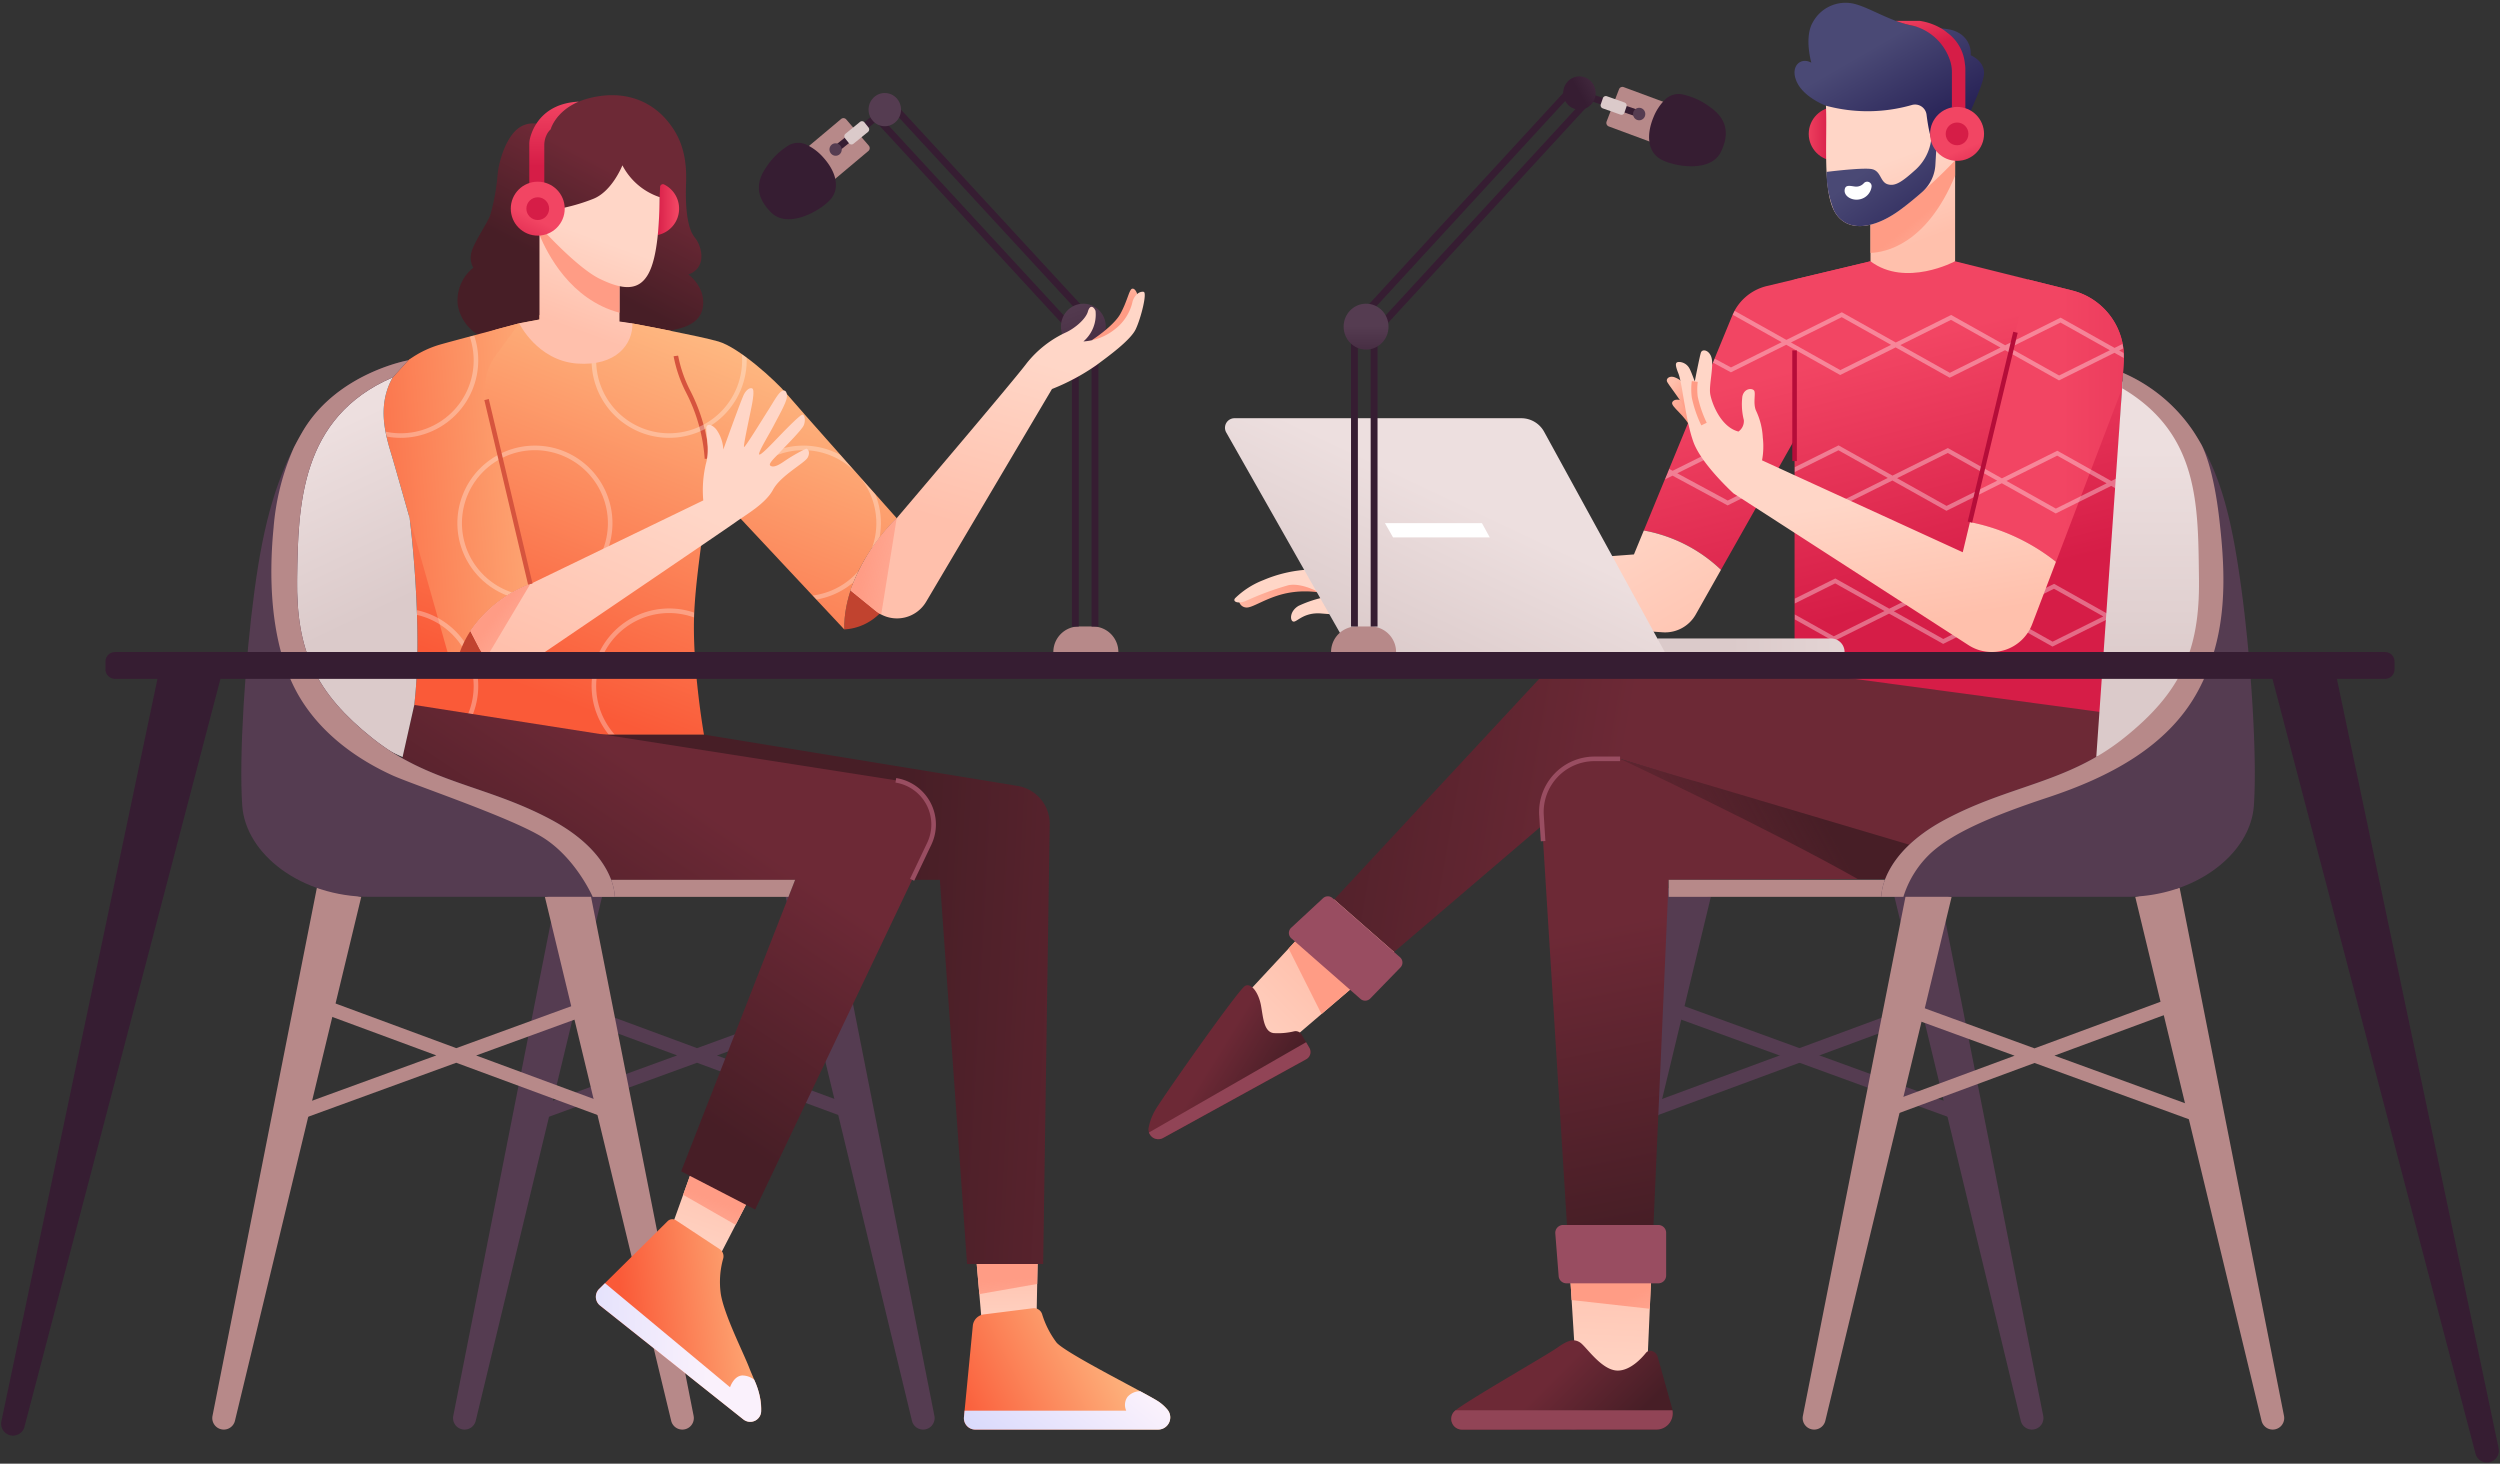 <?xml version="1.0" encoding="UTF-8"?><svg xmlns="http://www.w3.org/2000/svg" xmlns:xlink="http://www.w3.org/1999/xlink" height="263.7" preserveAspectRatio="xMidYMid meet" version="1.0" viewBox="14.8 14.5 450.4 263.7" width="450.4" zoomAndPan="magnify"><rect x="14.8" y="14.5" width="450.4" height="263.7" fill="#333333" stroke="none"/><defs><linearGradient gradientUnits="userSpaceOnUse" id="a" x1="215.51" x2="208.092" xlink:actuate="onLoad" xlink:show="other" xlink:type="simple" xmlns:xlink="http://www.w3.org/1999/xlink" y1="87.837" y2="68.409"><stop offset="0" stop-color="#361d32"/><stop offset="1" stop-color="#553c51"/></linearGradient><linearGradient id="k" x1="193.55" x2="178.278" xlink:actuate="onLoad" xlink:href="#a" xlink:show="other" xlink:type="simple" xmlns:xlink="http://www.w3.org/1999/xlink" y1="34.249" y2="34.249"/><linearGradient gradientUnits="userSpaceOnUse" id="d" x1="119.085" x2="128.269" xlink:actuate="onLoad" xlink:show="other" xlink:type="simple" xmlns:xlink="http://www.w3.org/1999/xlink" y1="64.307" y2="46.645"><stop offset="0" stop-color="#471e26"/><stop offset="1" stop-color="#6d2936"/></linearGradient><linearGradient gradientUnits="userSpaceOnUse" id="h" x1="215.624" x2="215.624" xlink:actuate="onLoad" xlink:show="other" xlink:type="simple" xmlns:xlink="http://www.w3.org/1999/xlink" y1="69.485" y2="64.445"><stop offset="0" stop-color="#ff9c85"/><stop offset="1" stop-color="#ffc0ac"/></linearGradient><linearGradient gradientUnits="userSpaceOnUse" id="b" x1="196.232" x2="196.409" xlink:actuate="onLoad" xlink:show="other" xlink:type="simple" xmlns:xlink="http://www.w3.org/1999/xlink" y1="241.891" y2="255.322"><stop offset="0" stop-color="#ffc0ac"/><stop offset="1" stop-color="#ffd6c7"/></linearGradient><linearGradient gradientUnits="userSpaceOnUse" id="c" x1="196.531" x2="197.944" xlink:actuate="onLoad" xlink:show="other" xlink:type="simple" xmlns:xlink="http://www.w3.org/1999/xlink" y1="245.041" y2="263.056"><stop offset="0" stop-color="#ff9c85"/><stop offset="1" stop-color="#ff9c85" stop-opacity="0"/></linearGradient><linearGradient gradientUnits="userSpaceOnUse" id="e" x1="188.227" x2="218.561" xlink:actuate="onLoad" xlink:show="other" xlink:type="simple" xmlns:xlink="http://www.w3.org/1999/xlink" y1="271.712" y2="256.214"><stop offset="0" stop-color="#fa5a38"/><stop offset="1" stop-color="#febd85"/></linearGradient><linearGradient gradientUnits="userSpaceOnUse" id="f" x1="196.998" x2="214.306" xlink:actuate="onLoad" xlink:show="other" xlink:type="simple" xmlns:xlink="http://www.w3.org/1999/xlink" y1="282.123" y2="260.752"><stop offset="0" stop-color="#d5d7fc"/><stop offset="1" stop-color="#faf1fc"/></linearGradient><linearGradient id="l" x1="146.081" x2="139.189" xlink:actuate="onLoad" xlink:href="#b" xlink:show="other" xlink:type="simple" xmlns:xlink="http://www.w3.org/1999/xlink" y1="223.951" y2="243.034"/><linearGradient id="m" x1="143.612" x2="136.724" xlink:actuate="onLoad" xlink:href="#c" xlink:show="other" xlink:type="simple" xmlns:xlink="http://www.w3.org/1999/xlink" y1="230.713" y2="249.258"/><linearGradient id="n" x1="176.506" x2="241.501" xlink:actuate="onLoad" xlink:href="#d" xlink:show="other" xlink:type="simple" xmlns:xlink="http://www.w3.org/1999/xlink" y1="195.138" y2="198.671"/><linearGradient id="o" x1="131.152" x2="157.644" xlink:actuate="onLoad" xlink:href="#e" xlink:show="other" xlink:type="simple" xmlns:xlink="http://www.w3.org/1999/xlink" y1="146.569" y2="76.894"/><linearGradient id="p" x1="190.317" x2="199.06" xlink:actuate="onLoad" xlink:href="#b" xlink:show="other" xlink:type="simple" xmlns:xlink="http://www.w3.org/1999/xlink" y1="109.919" y2="78.657"/><linearGradient id="q" x1="170.179" x2="188.105" xlink:actuate="onLoad" xlink:href="#c" xlink:show="other" xlink:type="simple" xmlns:xlink="http://www.w3.org/1999/xlink" y1="115.963" y2="118.082"/><linearGradient id="r" x1="105.995" x2="132.488" xlink:actuate="onLoad" xlink:href="#e" xlink:show="other" xlink:type="simple" xmlns:xlink="http://www.w3.org/1999/xlink" y1="137.004" y2="67.328"/><linearGradient id="s" x1="69.258" x2="123.303" xlink:actuate="onLoad" xlink:href="#e" xlink:show="other" xlink:type="simple" xmlns:xlink="http://www.w3.org/1999/xlink" y1="107.009" y2="103.035"/><linearGradient id="u" x1="119.47" x2="133.6" xlink:actuate="onLoad" xlink:href="#b" xlink:show="other" xlink:type="simple" xmlns:xlink="http://www.w3.org/1999/xlink" y1="137.285" y2="103.904"/><linearGradient id="v" x1="104.476" x2="116.663" xlink:actuate="onLoad" xlink:href="#c" xlink:show="other" xlink:type="simple" xmlns:xlink="http://www.w3.org/1999/xlink" y1="124.903" y2="134.043"/><linearGradient id="w" x1="113.227" x2="139.013" xlink:actuate="onLoad" xlink:href="#d" xlink:show="other" xlink:type="simple" xmlns:xlink="http://www.w3.org/1999/xlink" y1="197.286" y2="158.784"/><linearGradient id="x" x1="127.477" x2="156.442" xlink:actuate="onLoad" xlink:href="#e" xlink:show="other" xlink:type="simple" xmlns:xlink="http://www.w3.org/1999/xlink" y1="254.294" y2="250.762"/><linearGradient id="y" x1="106.301" x2="142.293" xlink:actuate="onLoad" xlink:href="#f" xlink:show="other" xlink:type="simple" xmlns:xlink="http://www.w3.org/1999/xlink" y1="258.164" y2="258.164"/><linearGradient id="z" x1="117.111" x2="122.939" xlink:actuate="onLoad" xlink:href="#b" xlink:show="other" xlink:type="simple" xmlns:xlink="http://www.w3.org/1999/xlink" y1="73.555" y2="57.659"/><linearGradient id="A" x1="114.777" x2="102.207" xlink:actuate="onLoad" xlink:href="#c" xlink:show="other" xlink:type="simple" xmlns:xlink="http://www.w3.org/1999/xlink" y1="64.729" y2="69.524"/><linearGradient gradientUnits="userSpaceOnUse" id="g" x1="132.97" x2="136.679" xlink:actuate="onLoad" xlink:show="other" xlink:type="simple" xmlns:xlink="http://www.w3.org/1999/xlink" y1="52.264" y2="52.264"><stop offset="0" stop-color="#d61d47"/><stop offset="1" stop-color="#f24563"/></linearGradient><linearGradient id="B" x1="114.512" x2="120.34" xlink:actuate="onLoad" xlink:href="#b" xlink:show="other" xlink:type="simple" xmlns:xlink="http://www.w3.org/1999/xlink" y1="72.602" y2="56.706"/><linearGradient id="C" x1="114.624" x2="114.624" xlink:actuate="onLoad" xlink:href="#g" xlink:show="other" xlink:type="simple" xmlns:xlink="http://www.w3.org/1999/xlink" y1="44.406" y2="32.66"/><linearGradient id="D" x1="107.423" x2="110.867" xlink:actuate="onLoad" xlink:href="#g" xlink:show="other" xlink:type="simple" xmlns:xlink="http://www.w3.org/1999/xlink" y1="60.36" y2="53.671"/><linearGradient gradientUnits="userSpaceOnUse" id="j" x1="85.619" x2="71.136" xlink:actuate="onLoad" xlink:show="other" xlink:type="simple" xmlns:xlink="http://www.w3.org/1999/xlink" y1="123.633" y2="93.255"><stop offset="0" stop-color="#dbcaca"/><stop offset="1" stop-color="#eddfdf"/></linearGradient><linearGradient id="E" x1="344.734" x2="339.781" xlink:actuate="onLoad" xlink:href="#g" xlink:show="other" xlink:type="simple" xmlns:xlink="http://www.w3.org/1999/xlink" y1="38.621" y2="38.621"/><linearGradient id="F" x1="341.738" x2="330.611" xlink:actuate="onLoad" xlink:href="#g" xlink:show="other" xlink:type="simple" xmlns:xlink="http://www.w3.org/1999/xlink" y1="127.041" y2="82.798"/><linearGradient id="G" x1="370.247" x2="359.12" xlink:actuate="onLoad" xlink:href="#g" xlink:show="other" xlink:type="simple" xmlns:xlink="http://www.w3.org/1999/xlink" y1="119.871" y2="75.628"/><linearGradient id="H" x1="247.821" x2="241.198" xlink:actuate="onLoad" xlink:href="#h" xlink:show="other" xlink:type="simple" xmlns:xlink="http://www.w3.org/1999/xlink" y1="118.605" y2="129.113"/><linearGradient id="I" x1="298.438" x2="281.748" xlink:actuate="onLoad" xlink:href="#b" xlink:show="other" xlink:type="simple" xmlns:xlink="http://www.w3.org/1999/xlink" y1="150.06" y2="121.183"/><linearGradient gradientUnits="userSpaceOnUse" id="i" x1="364.261" x2="352.428" xlink:actuate="onLoad" xlink:show="other" xlink:type="simple" xmlns:xlink="http://www.w3.org/1999/xlink" y1="43.456" y2="22.968"><stop offset="0" stop-color="#1d164d"/><stop offset="1" stop-color="#4a4975"/></linearGradient><linearGradient id="J" x1="361.397" x2="355.921" xlink:actuate="onLoad" xlink:href="#b" xlink:show="other" xlink:type="simple" xmlns:xlink="http://www.w3.org/1999/xlink" y1="57.8" y2="43.14"/><linearGradient id="K" x1="360.808" x2="368.844" xlink:actuate="onLoad" xlink:href="#c" xlink:show="other" xlink:type="simple" xmlns:xlink="http://www.w3.org/1999/xlink" y1="53.508" y2="63.751"/><linearGradient id="L" x1="362.242" x2="356.767" xlink:actuate="onLoad" xlink:href="#b" xlink:show="other" xlink:type="simple" xmlns:xlink="http://www.w3.org/1999/xlink" y1="57.484" y2="42.825"/><linearGradient id="M" x1="367.055" x2="352.573" xlink:actuate="onLoad" xlink:href="#i" xlink:show="other" xlink:type="simple" xmlns:xlink="http://www.w3.org/1999/xlink" y1="64.069" y2="44.111"/><linearGradient id="N" x1="318.637" x2="313.669" xlink:actuate="onLoad" xlink:href="#h" xlink:show="other" xlink:type="simple" xmlns:xlink="http://www.w3.org/1999/xlink" y1="89.408" y2="86.892"/><linearGradient id="O" x1="319.124" x2="315.548" xlink:actuate="onLoad" xlink:href="#h" xlink:show="other" xlink:type="simple" xmlns:xlink="http://www.w3.org/1999/xlink" y1="86.829" y2="84.18"/><linearGradient id="P" x1="439.843" x2="386.29" xlink:actuate="onLoad" xlink:href="#g" xlink:show="other" xlink:type="simple" xmlns:xlink="http://www.w3.org/1999/xlink" y1="90.284" y2="90.284"/><linearGradient id="R" x1="355.711" x2="352.002" xlink:actuate="onLoad" xlink:href="#b" xlink:show="other" xlink:type="simple" xmlns:xlink="http://www.w3.org/1999/xlink" y1="127.489" y2="104.44"/><linearGradient id="S" x1="235.676" x2="305.352" xlink:actuate="onLoad" xlink:href="#d" xlink:show="other" xlink:type="simple" xmlns:xlink="http://www.w3.org/1999/xlink" y1="152.051" y2="164.238"/><linearGradient id="T" x1="252.837" x2="235.599" xlink:actuate="onLoad" xlink:href="#b" xlink:show="other" xlink:type="simple" xmlns:xlink="http://www.w3.org/1999/xlink" y1="189" y2="206.238"/><linearGradient id="U" x1="252.341" x2="249.692" xlink:actuate="onLoad" xlink:href="#c" xlink:show="other" xlink:type="simple" xmlns:xlink="http://www.w3.org/1999/xlink" y1="206.107" y2="224.476"/><linearGradient id="V" x1="342.421" x2="331.824" xlink:actuate="onLoad" xlink:href="#d" xlink:show="other" xlink:type="simple" xmlns:xlink="http://www.w3.org/1999/xlink" y1="228.621" y2="175.636"/><linearGradient id="W" x1="304.684" x2="303.625" xlink:actuate="onLoad" xlink:href="#b" xlink:show="other" xlink:type="simple" xmlns:xlink="http://www.w3.org/1999/xlink" y1="240.107" y2="264.48"/><linearGradient id="X" x1="308.303" x2="319.165" xlink:actuate="onLoad" xlink:href="#c" xlink:show="other" xlink:type="simple" xmlns:xlink="http://www.w3.org/1999/xlink" y1="248.493" y2="268.098"/><linearGradient id="Y" x1="304.73" x2="293.716" xlink:actuate="onLoad" xlink:href="#d" xlink:show="other" xlink:type="simple" xmlns:xlink="http://www.w3.org/1999/xlink" y1="274.671" y2="263.656"/><linearGradient id="Z" x1="243.473" x2="232.611" xlink:actuate="onLoad" xlink:href="#d" xlink:show="other" xlink:type="simple" xmlns:xlink="http://www.w3.org/1999/xlink" y1="213.369" y2="206.613"/><linearGradient id="aa" x1="362.897" x2="360.601" xlink:actuate="onLoad" xlink:href="#g" xlink:show="other" xlink:type="simple" xmlns:xlink="http://www.w3.org/1999/xlink" y1="22.771" y2="15.971"/><linearGradient id="ab" x1="370.939" x2="368.466" xlink:actuate="onLoad" xlink:href="#g" xlink:show="other" xlink:type="simple" xmlns:xlink="http://www.w3.org/1999/xlink" y1="47.506" y2="41.324"/><linearGradient gradientUnits="userSpaceOnUse" id="ac" x1="343.443" x2="305.841" xlink:actuate="onLoad" xlink:show="other" xlink:type="simple" xmlns:xlink="http://www.w3.org/1999/xlink" y1="161.762" y2="182.508"><stop offset="0" stop-color="#471e26"/><stop offset="1" stop-color="#471e26" stop-opacity="0"/></linearGradient><linearGradient id="ad" x1="403.084" x2="403.084" xlink:actuate="onLoad" xlink:href="#j" xlink:show="other" xlink:type="simple" xmlns:xlink="http://www.w3.org/1999/xlink" y1="137.836" y2="95.619"/><linearGradient id="ae" x1="326.454" x2="370.497" xlink:actuate="onLoad" xlink:href="#j" xlink:show="other" xlink:type="simple" xmlns:xlink="http://www.w3.org/1999/xlink" y1="130.747" y2="130.747"/><linearGradient id="af" x1="264.291" x2="278.332" xlink:actuate="onLoad" xlink:href="#j" xlink:show="other" xlink:type="simple" xmlns:xlink="http://www.w3.org/1999/xlink" y1="134.442" y2="104.77"/><linearGradient id="ag" x1="260.912" x2="260.912" xlink:actuate="onLoad" xlink:href="#a" xlink:show="other" xlink:type="simple" xmlns:xlink="http://www.w3.org/1999/xlink" y1="82.599" y2="73.273"/><linearGradient id="ah" x1="299.339" x2="307.375" xlink:actuate="onLoad" xlink:href="#a" xlink:show="other" xlink:type="simple" xmlns:xlink="http://www.w3.org/1999/xlink" y1="31.262" y2="26.67"/><clipPath id="t"><path d="M156.535,85.467c-2.036-2.431-8.638-8.39-12.306-9.445-1.731-.503-5.258-1.244-8.514-1.896-3.66-.742-6.981-1.352-6.981-1.352l-16.74-1.508v.799l-3.659.684s-1.731.462-3.981,1.063c-3.627.964-8.605,2.291-9.907,2.662a18.338,18.338,0,0,0-5.86,2.761A10.799,10.799,0,0,0,85.01,83.563c-2.085,4.698-.734,9.404.33,12.882.346,1.129,1.648,5.712,3.264,11.399.173,1.352,2.44,19.913.832,33.653v5.349h52.189s-2.209-12.586-1.747-22.056c.387-7.929,2.044-15.809,2.308-23.309l24.718,26.416c-.198-10.987,9.446-20.045,9.446-20.045S158.579,87.898,156.535,85.467Z" fill="none"/></clipPath><clipPath id="Q"><path d="M388.123,66.84l-7.945-1.986-13.146-3.28h-15.24L338.11,64.837l-4.995,1.195a9.004,9.004,0,0,0-6.231,5.324L310.952,110.07a27.375,27.375,0,0,1,13.896,7.088L338.11,93.692V142.84h55.569l3.445-58.387.008-.008L397.42,79.5A12.312,12.312,0,0,0,388.123,66.84Z" fill="none"/></clipPath></defs><g><g><g data-name="Guest Star"><g><g><path d="M171.32,40.737l-4.062-4.72a.655.655,0,0,0-.92-.083L160.2,41.087l4.94,5.741,6.11-5.129A.68.68,0,0,0,171.32,40.737Z" fill="#b78989"/></g><g><path d="M156.939,40.654a3.488,3.488,0,0,1,3.153-.085A9.32,9.32,0,0,1,163.06,42.795c2.398,2.622,3.081,5.521,1.454,7.52s-7.625,5.508-10.702,2.536-2.666-5.734-1.042-8.112A12.805,12.805,0,0,1,156.939,40.654Z" fill="#361d32"/></g><g><path d="M204.572,127.364h11.714a0,0,0,0,1,0,0v0A4.605,4.605,0,0,1,211.68,131.97H209.177a4.605,4.605,0,0,1-4.605-4.605v0a0,0,0,0,1,0,0Z" fill="#b78989" transform="rotate(-180 210.428 129.667)"/></g><g><path d="M212.691 127.377L211.454 127.377 211.454 73.299 174.815 33.568 175.724 32.73 212.691 72.816 212.691 127.377z" fill="#361d32"/></g><g><path d="M209.149 127.378L207.913 127.378 207.913 74.736 172.238 36.051 173.146 35.213 209.149 74.253 209.149 127.378z" fill="#361d32"/></g><ellipse cx="209.978" cy="73.349" fill="url(#a)" rx="4.043" ry="4.137"/><g><path d="M164.862 37.748H173.487V38.984H164.862z" fill="#361d32" transform="rotate(-38.497 169.174 38.366)"/></g><ellipse cx="174.203" cy="34.249" fill="url(#k)" rx="2.925" ry="2.993"/><g><ellipse cx="165.341" cy="41.44" fill="#553c51" rx="1.103" ry="1.128" transform="rotate(-19.667 165.341 41.44)"/></g><g><path d="M167.759,40.312l-.719-.902a.582.582,0,0,1,.08-.812l2.623-2.138a.562.562,0,0,1,.797.093l.719.902a.582.582,0,0,1-.08.812l-2.623,2.138A.562.562,0,0,1,167.759,40.312Z" fill="#dbcaca"/></g></g><g data-name="Chair's Leg"><g><path d="M168.976 213.904L143.963 204.657 162.983 197.723 162.136 195.4 140.379 203.332 117.225 194.772 116.367 197.092 136.788 204.641 110.299 214.298 111.146 216.621 140.372 205.966 168.119 216.224 168.976 213.904z" fill="#553c51"/></g><g><path d="M115.267,174.442l-18.804,95.14a2.071,2.071,0,0,0,2.031,2.472h0a2.071,2.071,0,0,0,2.013-1.585l22.755-94.395Z" fill="#553c51"/></g><g><path d="M164.337,174.442l18.804,95.14a2.071,2.071,0,0,1-2.031,2.472h0a2.07,2.07,0,0,1-2.013-1.585l-22.755-94.395Z" fill="#553c51"/></g><g><path d="M125.597 213.904L100.584 204.657 119.604 197.723 118.758 195.4 97 203.332 73.846 194.772 72.989 197.092 93.409 204.641 66.921 214.298 67.767 216.621 96.994 205.966 124.74 216.224 125.597 213.904z" fill="#b78989"/></g><g><path d="M71.889,174.442l-18.804,95.14a2.071,2.071,0,0,0,2.031,2.472h0a2.071,2.071,0,0,0,2.013-1.585l22.755-94.395Z" fill="#b78989"/></g><g><path d="M120.959,174.442l18.804,95.14a2.071,2.071,0,0,1-2.031,2.472h0a2.07,2.07,0,0,1-2.013-1.585l-22.755-94.395Z" fill="#b78989"/></g></g><g><path d="M101.731,75.248a7.872,7.872,0,0,1-4.468-5.85,7.54,7.54,0,0,1,2.812-6.667,3.609,3.609,0,0,1-.331-2.815c.43-1.722,2.848-5.199,3.378-6.656a37.456,37.456,0,0,0,1.325-7.285c.199-2.351,1.578-7.252,4.266-8.709s5.304.53,5.304.53,1.131-4.206,7.156-5.663,10.661.53,13.542,3.775,3.864,6.822,3.687,11.635.32,8.235,1.579,9.758,2.285,5.398-1.159,6.656c0,0,3.113,2.186,2.616,5.795s-4.603,4.173-8.411,4.669S101.731,75.248,101.731,75.248Z" fill="url(#d)"/><path d="M211.469,75.807s3.959-2.525,5.196-4.799,1.567-4.305,2.075-4.482.994.751,1.038,1.479-.795,4.923-3.488,6.689A6.093,6.093,0,0,1,211.469,75.807Z" fill="url(#h)"/><path d="M201.76 240.889L201.661 245.818 201.537 252.329 191.696 252.906 191.235 247.647 190.683 241.293 201.76 240.889z" fill="url(#b)"/><path d="M201.76 240.889L201.661 245.818 191.235 247.647 190.683 241.293 201.76 240.889z" fill="url(#c)"/><path d="M200.876,250.194l-8.83,1.112a2.279,2.279,0,0,0-1.984,2.042l-1.594,16.459a2.05,2.05,0,0,0,2.04,2.248h32.929a2.194,2.194,0,0,0,1.691-3.592,7.659,7.659,0,0,0-1.996-1.695c-3.4-2.031-16.205-8.434-17.971-10.376a16.535,16.535,0,0,1-2.623-5.159A1.55,1.55,0,0,0,200.876,250.194Z" fill="url(#e)"/><path d="M223.438,272.054a2.194,2.194,0,0,0,1.691-3.592,7.659,7.659,0,0,0-1.996-1.695c-.663-.396-1.686-.96-2.913-1.623a3.061,3.061,0,0,0-2.287,1.016,2.505,2.505,0,0,0-.232,2.484H188.581l-.113,1.163a2.05,2.05,0,0,0,2.04,2.248Z" fill="url(#f)"/><path d="M150.057 229.894L147.329 235.169 144.535 240.584 135.576 236.166 137.875 229.754 139.095 226.342 150.057 229.894z" fill="url(#l)"/><path d="M139.095 226.342L150.057 229.894 147.329 235.169 137.875 229.754 139.095 226.342z" fill="url(#m)"/><path d="M141.624,146.844l56.501,9.247a6.904,6.904,0,0,1,5.788,6.916l-1.179,79.211h-13.71l-4.901-69.21H109.48V146.844Z" fill="url(#n)"/><g><path d="M175.649,121.74a12.07,12.07,0,0,1-2.382,3.305,9.763,9.763,0,0,1-6.363,2.852,21.016,21.016,0,0,1,1.137-7.022,35.329,35.329,0,0,1,7.904-12.619l.404-.404S178.756,115.518,175.649,121.74Z" fill="#c1432f"/></g><path d="M176.35,107.853s-9.643,9.058-9.446,20.045l-24.718-26.416-.684-.734L128.735,72.774s3.322.61,6.981,1.352c3.256.651,6.783,1.393,8.514,1.896,3.668,1.055,10.27,7.014,12.306,9.445C158.579,87.898,176.35,107.853,176.35,107.853Z" fill="url(#o)"/><path d="M219.423,73.788c-.956,2.052-5.135,5.036-7.088,6.495a38.949,38.949,0,0,1-8.011,4.302l-22.674,38.334a6.101,6.101,0,0,1-8.382,2.127,6.181,6.181,0,0,1-.734-.511l-4.492-3.659a35.329,35.329,0,0,1,7.904-12.619l.404-.404s21.215-24.924,23.408-27.9a19.427,19.427,0,0,1,7.146-5.596c1.624-.766,3.528-2.423,3.89-3.725.371-1.31,1.063-.898,1.376-.132a6.351,6.351,0,0,1-2.184,5.514,10.082,10.082,0,0,0,5.728-2.242,8.593,8.593,0,0,0,3.132-4.97c.404-1.278,1.327-1.855,1.995-1.723C221.5,67.21,220.387,71.735,219.423,73.788Z" fill="url(#p)"/><path d="M175.946,108.256a35.329,35.329,0,0,0-7.904,12.619l4.492,3.659a6.181,6.181,0,0,0,.734.511c.096.058.196.105.294.158l2.788-17.351Z" fill="url(#q)"/><path d="M139.878,124.79c-.462,9.47,1.747,22.056,1.747,22.056H89.436v-5.349c1.607-13.74-.659-32.301-.832-33.653a.349.349,0,0,1-.017-.082V79.236l15.767-5.423c2.25-.602,3.981-1.063,3.981-1.063l3.659-.684v-.799l16.74,1.508s3.322.61,6.981,1.352a41.14,41.14,0,0,1,.849,4.5c.734,5.366,5.168,9.734,5.605,18.52.074,1.426.074,2.877.017,4.335C141.922,108.982,140.265,116.861,139.878,124.79Z" fill="url(#r)"/><g><path d="M141.757,97.166A30.684,30.684,0,0,0,138.42,85.25a24.111,24.111,0,0,1-2.264-6.568l.817-.112a23.141,23.141,0,0,0,2.198,6.34,31.386,31.386,0,0,1,3.41,12.216Z" fill="#d6543e"/></g><path d="M105.673,133.865c-3.709,2.844-9.042,2.382-9.042,2.382s-4.673-16.575-8.028-28.402c-1.615-5.687-2.918-10.27-3.264-11.399-1.063-3.478-2.415-8.184-.33-12.882a10.799,10.799,0,0,1,3.577-4.327,18.338,18.338,0,0,1,5.86-2.761c1.302-.371,6.28-1.698,9.907-2.662,2.25-.602,3.981-1.063,3.981-1.063l-4.302,5.901a9.559,9.559,0,0,0-1.574,7.83l7.88,33.241C111.368,124.362,109.382,131.013,105.673,133.865Z" fill="url(#s)"/><g clip-path="url(#t)"><g fill="#fff" opacity=".3"><path d="M86.991,93.381a13.97,13.97,0,1,1,13.97-13.97A13.986,13.986,0,0,1,86.991,93.381Zm0-27.115a13.146,13.146,0,1,0,13.146,13.146A13.16,13.16,0,0,0,86.991,66.265Z" fill="inherit"/><path d="M135.353,93.381a13.97,13.97,0,1,1,13.97-13.97A13.986,13.986,0,0,1,135.353,93.381Zm0-27.115a13.146,13.146,0,1,0,13.146,13.146A13.16,13.16,0,0,0,135.353,66.265Z" fill="inherit"/><path d="M86.991,152.062a13.97,13.97,0,1,1,13.97-13.97A13.986,13.986,0,0,1,86.991,152.062Zm0-27.115a13.146,13.146,0,1,0,13.146,13.146A13.16,13.16,0,0,0,86.991,124.947Z" fill="inherit"/><path d="M135.353,152.062a13.97,13.97,0,1,1,13.97-13.97A13.986,13.986,0,0,1,135.353,152.062Zm0-27.115a13.146,13.146,0,1,0,13.146,13.146A13.16,13.16,0,0,0,135.353,124.947Z" fill="inherit"/><path d="M111.172,122.721a13.97,13.97,0,1,1,13.97-13.97A13.985,13.985,0,0,1,111.172,122.721Zm0-27.115a13.146,13.146,0,1,0,13.146,13.146A13.16,13.16,0,0,0,111.172,95.606Z" fill="inherit"/><path d="M159.534,122.721a13.97,13.97,0,1,1,13.97-13.97A13.986,13.986,0,0,1,159.534,122.721Zm0-27.115a13.146,13.146,0,1,0,13.146,13.146A13.16,13.16,0,0,0,159.534,95.606Z" fill="inherit"/></g></g><g><path d="M105.673,133.865a7.026,7.026,0,0,1-.791.536,15.141,15.141,0,0,1-8.25,1.846,18.706,18.706,0,0,1,2.918-8.061.025.025,0,0,1,.008-.016,22.748,22.748,0,0,1,10.748-8.44c.008,0,.025-.008.033-.008C111.368,124.362,109.382,131.013,105.673,133.865Z" fill="#c1432f"/></g><path d="M160.31,96.94c-.527.989-4.863,3.231-6.231,5.77s-4.747,4.418-6.734,5.852c-1.508,1.088-25.295,17.242-36.768,25.031a6.542,6.542,0,0,1-9.487-2.415l-1.541-2.992a.025.025,0,0,1,.008-.016,22.748,22.748,0,0,1,10.748-8.44c.008,0,.025-.008.033-.008l31.164-15.067a20.802,20.802,0,0,1,.462-6.561c.832-2.877-.181-5.868.124-6.684.313-.816,1.278-.132,1.764.462a6.775,6.775,0,0,1,1.261,3.618s3.28-9.165,3.742-9.99c.462-.833,1.047-1.179,1.442-1.03s.231,1.508,0,2.802c-.231,1.286-1.632,7.599-1.451,7.756.173.157,3.528-5.341,4.368-6.643s1.714-2.967,2.382-3.388c.659-.412,1.055.115.956,1.113s-1.673,3.709-2.365,5.069c-.692,1.352-2.72,4.649-2.629,5.151.091.511,2.497-2.077,3.775-3.396,1.286-1.327,3.61-3.692,4.022-3.725s.61,1.022.264,1.887c-.346.857-3.313,3.791-4.269,4.83-.964,1.047-2.176,2.118-1.772,2.456.396.33,1.137.165,2.349-.668a30.277,30.277,0,0,1,4.105-2.382C160.327,95.316,160.846,95.943,160.31,96.94Z" fill="url(#u)"/><path d="M110.305,119.729a22.748,22.748,0,0,0-10.748,8.44.025.025,0,0,0-.008.016l1.541,2.992a6.559,6.559,0,0,0,1.357,1.782l7.89-13.239C110.33,119.721,110.313,119.729,110.305,119.729Z" fill="url(#v)"/><path d="M89.436,141.501l-3.391,15.118a13.445,13.445,0,0,0,13.119,16.387H158.05l-20.532,52.52,13.335,6.888,31.368-65.912a8.055,8.055,0,0,0-6.027-11.419Z" fill="url(#w)"/><g><path d="M179.497,173.183l-.745-.354,3.095-6.503a7.642,7.642,0,0,0-5.718-10.835l.127-.815a8.467,8.467,0,0,1,6.336,12.003Z" fill="#994d61"/></g><path d="M136.593,234.354l7.861,5.192a1.535,1.535,0,0,1,.638,1.687,15.475,15.475,0,0,0-.421,6.458c.662,3.841,3.985,10.321,5.111,13.235.845,2.186,2.366,4.887,2.142,7.949a1.973,1.973,0,0,1-3.202,1.344l-25.815-20.513a2.006,2.006,0,0,1-.163-2.997l12.34-12.209A1.203,1.203,0,0,1,136.593,234.354Z" fill="url(#x)"/><path d="M148.534,262.307c-1.545.066-2.208,2.119-2.208,2.119l-22.533-18.753-1.05,1.038a2.006,2.006,0,0,0,.163,2.997l25.815,20.513a1.973,1.973,0,0,0,3.202-1.344,12.717,12.717,0,0,0-1.253-5.812A3.465,3.465,0,0,0,148.534,262.307Z" fill="url(#y)"/><path d="M128.735,72.774c.082,3.643-2.827,7.748-9.981,7.22s-10.418-7.245-10.418-7.245l3.659-.684V55.243L126.41,62.422V72.42Z" fill="url(#z)"/><path d="M111.995,56.843c1.409,3.324,5.53,11.631,14.415,13.996V62.422l-14.415-7.179Z" fill="url(#A)"/><path d="M134.44,47.735a.499.499,0,0,0-.714.423c-.055,1.052-.093,1.855-.093,1.855l-.327,6.83a4.859,4.859,0,0,0,1.134-9.108Z" fill="url(#g)"/><path d="M116.06,52.511a.6.6,0,0,1,.48-.611,33.851,33.851,0,0,0,5.093-1.556c3.444-1.325,5.299-6.06,5.299-6.06a11.748,11.748,0,0,0,6.7,5.729c-.044,4.371-.309,10.685-2.009,13.798s-4.548,2.98-8.765.927-10.862-9.493-10.862-9.493-2.583-1.17-3.113-3.157.066-4.151,3.245-3.312,2.848,5.828,2.848,5.828.552.177.883-.707A3.738,3.738,0,0,0,116.06,52.511Z" fill="url(#B)"/><path d="M119.091,32.808c-4.063,1.722-5.011,4.756-5.069,4.978l-.008.008a3.173,3.173,0,0,0-.745,1.025,4.278,4.278,0,0,0-.409,1.908V47.792l-2.703-.313V40.504a4.522,4.522,0,0,1,.144-1.15,9.062,9.062,0,0,1,1.134-2.573C112.613,34.959,114.863,33.006,119.091,32.808Z" fill="url(#C)"/><circle cx="111.68" cy="52.092" fill="url(#D)" r="4.86"/><g><circle cx="111.68" cy="52.092" fill="#d61d47" r="2.048"/></g><g><path d="M105.986 86.02H106.81V120.182H105.986z" fill="#d6543e" transform="rotate(-13.335 106.398 103.1)"/></g></g><g><path d="M89.436,141.497v.008l-2.11,9.396c-5.753-2.572-13.262-6.899-16.476-12.932-5.555-10.426-6.594-26.045-2.868-38.548C71.814,86.538,84.491,81.61,86.84,80.802a9.826,9.826,0,0,0-1.83,2.761c-2.085,4.698-.734,9.404.33,12.882.346,1.129,1.648,5.712,3.264,11.399C88.777,109.196,91.043,127.749,89.436,141.497Z" fill="url(#j)"/><g><path d="M121.583 176.074L156.85 176.074 158.05 173.007 121.583 173.007 121.583 176.074z" fill="#b78989"/></g><g><path d="M88.357,79.411S75.481,81.683,69.304,92.269c-4.629,7.933-6.976,16.16-8.654,28.612s-2.826,30.025-2.208,38.767,10.597,16.425,22.96,16.425h44.154s.265-7.595-11.392-13.864-22.14-6.623-32.308-14.748-13.701-15.631-13.524-28.7.481-29.076,17.235-36.275Z" fill="#553c51"/></g><g><path d="M114.165,162.209c-11.657-6.27-22.14-6.623-32.308-14.748s-13.701-15.631-13.524-28.7.481-29.076,17.235-36.275l2.789-3.076S75.481,81.683,69.304,92.269q-.825,1.414-1.554,2.847a44.224,44.224,0,0,0-3.662,14.464c-1.06,10.776-.177,22.39,4.724,30.575s13.026,12.341,16.558,13.975,20.708,7.374,26.89,11.039,9.321,10.906,9.321,10.906h3.974S125.822,168.479,114.165,162.209Z" fill="#b78989"/></g></g></g><g><g data-name="Chair's Leg"><g><path d="M341.492 178.423H343.964V233.598H341.492z" fill="#553c51" transform="rotate(-69.97 342.728 206.01)"/></g><g><path d="M309.11 204.261H364.285V206.734H309.11z" fill="#553c51" transform="rotate(-20.299 336.698 205.498)"/></g><g><path d="M364.102,174.442l18.804,95.14a2.071,2.071,0,0,1-2.031,2.472h0a2.071,2.071,0,0,1-2.013-1.585l-22.755-94.395Z" fill="#553c51"/></g><g><path d="M315.032,174.442l-18.804,95.14a2.071,2.071,0,0,0,2.031,2.472h0a2.07,2.07,0,0,0,2.013-1.585l22.755-94.395Z" fill="#553c51"/></g><g><path d="M410.329 213.94L384.928 204.68 405.05 197.241 404.496 194.809 381.336 203.37 360.392 195.735 359.545 198.058 377.752 204.695 353.772 213.56 354.63 215.88 381.343 206.005 409.483 216.263 410.329 213.94z" fill="#b78989"/></g><g><path d="M407.481,174.442l18.804,95.14a2.071,2.071,0,0,1-2.031,2.472h0a2.071,2.071,0,0,1-2.013-1.585l-22.755-94.395Z" fill="#b78989"/></g><g><path d="M358.411,174.442l-18.804,95.14a2.071,2.071,0,0,0,2.031,2.472h0a2.07,2.07,0,0,0,2.013-1.585l22.755-94.395Z" fill="#b78989"/></g></g><g data-name="Podcaster"><circle cx="345.52" cy="38.621" fill="url(#E)" r="4.86"/><path d="M351.792,61.573l-11.16,27.652L338.11,93.692l-13.262,23.465a27.375,27.375,0,0,0-13.896-7.088L326.884,71.356a9.004,9.004,0,0,1,6.231-5.324l4.995-1.195Z" fill="url(#F)"/><path d="M397.42,79.5l-.288,4.945-.008.008L393.678,142.84H338.11V64.837l13.682-3.264h15.24l13.146,3.28,7.945,1.986A12.312,12.312,0,0,1,397.42,79.5Z" fill="url(#G)"/><path d="M253.18,121.367a16.648,16.648,0,0,0-6.557,0c-3.532.729-5.961,2.539-7.153,2.583a1.401,1.401,0,0,1-1.435-1.082s6.16-3.753,10.575-3.886S253.18,121.367,253.18,121.367Z" fill="url(#H)"/><path d="M310.948,110.073l-1.776,4.315-46.502,3.47s-8.803-.882-11.885-.75a23.989,23.989,0,0,0-8.358,1.896,15.037,15.037,0,0,0-5.102,3.264c-.552.643.552,1.088,1.945.486a53.132,53.132,0,0,1,7.64-2.819c2.225-.47,5.654,1.096,6.643,2.135a21.02,21.02,0,0,0-4.789,1.574c-1.607.931-1.607,2.638-.981,2.835.635.198,1.821-1.739,5.11-1.451s7.237.404,8.877-.33l52.56,3.717a6.349,6.349,0,0,0,5.984-3.223l4.537-8.032A27.216,27.216,0,0,0,310.948,110.073Z" fill="url(#I)"/><path d="M343.763,33.544s-3.963-1.446-5.254-4.294.751-4.537,2.627-3.444c0,0-1.336-4.537.254-7.285a6.699,6.699,0,0,1,7.418-3.345c2.881.695,6.656,3.278,10.829,4.007s6.193,0,8.345,1.424a4.228,4.228,0,0,1,1.854,3.841s2.804,1.126,2.362,3.731-2.693,6.369-3.356,9.317-5.21,4.04-5.21,4.04Z" fill="url(#i)"/><path d="M367.032,43.39V61.571s-8.919,4.769-15.244,0V53.788Z" fill="url(#J)"/><path d="M351.788,60.06c2.48-.068,10.07-1.36,15.244-13.921V43.39L351.788,53.788Z" fill="url(#K)"/><path d="M367.032,43.39a84.39,84.39,0,0,1-9.714,8.787c-5.078,3.797-10.023,4.239-12.098.265s-1.192-13.07-1.457-18.898a28.832,28.832,0,0,0,15.431-.115,2.087,2.087,0,0,1,2.694,1.729c.263,2.152.781,5.049,1.745,6.378,0,0-.088-3.345,2.163-4.901s4.305-.43,4.305,1.788S367.032,43.39,367.032,43.39Z" fill="url(#L)"/><path d="M362.74,39.548a8.85,8.85,0,0,1-2.751,5.454c-2.539,2.296-3.775,3.113-5.122,2.693s-1.17-2.34-2.782-2.716c-1.309-.305-6.357.264-8.21.488a18.085,18.085,0,0,0,1.344,6.974c2.075,3.974,7.02,3.532,12.098-.265,1.309-.979,2.588-2.037,3.766-3.067a7.089,7.089,0,0,0,2.395-4.928l.154-2.646a6.905,6.905,0,0,1-.878-1.958Z" fill="url(#M)"/><g><path d="M350.562,47.534a1.835,1.835,0,0,1-1.502.582c-.916-.104-1.858-.438-1.933.666s1.352,1.918,2.689,1.636a2.675,2.675,0,0,0,2.167-2.258A.804.804,0,0,0,350.562,47.534Z" fill="#fff"/></g><path d="M317.645,86.617s-1.192-.419-1.567.353,2.451,2.406,3.356,4.791S319.257,87.059,317.645,86.617Z" fill="url(#N)"/><path d="M317.91,83.361a3.904,3.904,0,0,0-1.523-.927c-.844-.232-1.44.265-1.258.795s3.312,4.382,3.687,5.84S317.91,83.361,317.91,83.361Z" fill="url(#O)"/><path d="M397.42,79.5l-.288,4.945-.008.008-11.918,31.262a36.205,36.205,0,0,0-15.495-7.154l10.468-43.708,7.945,1.986A12.312,12.312,0,0,1,397.42,79.5Z" fill="url(#P)"/><g clip-path="url(#Q)"><g fill="#fff" opacity=".35"><path d="M366.059,82.548,356.321,77.09l-9.994,4.973-9.716-5.448-9.972,4.962-9.925-5.36-9.799,4.826-21.24-.522L306.51,69.819l10.219,5.518,10.172-5.063,9.732,5.457,9.992-4.973,9.718,5.447,9.972-4.963L376.052,76.7l9.988-4.973,9.722,5.45,9.98-4.966,21.013,11.776-21.463-.572L395.74,78.061l-9.99,4.971-9.72-5.448Zm39.53.138,18.034.443L405.719,73.096,396.587,77.64Zm-116.827-2.87,18.076.444,9.034-4.497L306.5,70.703ZM317.57,75.792l9.084,4.905,9.131-4.545-8.906-4.994Zm59.306,1.371,8.895,4.985,9.143-4.549-8.896-4.987Zm-19.709-.494L366.08,81.664l9.124-4.542-8.911-4.994Zm-19.71-.474,8.891,4.985,9.147-4.552-8.892-4.984Z" fill="inherit"/><path d="M365.47,106.527l-9.738-5.458-9.994,4.973-9.716-5.448-9.972,4.962-9.925-5.36-9.799,4.826-21.24-.522,20.834-10.703L316.14,99.316l10.172-5.063,9.732,5.457,9.992-4.973,9.718,5.447,9.972-4.963,9.737,5.457,9.988-4.973,9.722,5.45,9.98-4.966,21.013,11.776-21.463-.573-9.552-5.354-9.99,4.971-9.72-5.448Zm39.53.138,18.034.443L405.13,97.074l-9.132,4.544Zm-116.827-2.87,18.076.444,9.034-4.497-9.372-5.061Zm28.808-4.024,9.085,4.905,9.131-4.545L326.29,95.138Zm59.307,1.371,8.895,4.985,9.143-4.549L385.429,96.59Zm-19.709-.494,8.913,4.995,9.124-4.542-8.911-4.995Zm-19.71-.474,8.891,4.985,9.147-4.552-8.892-4.984Z" fill="inherit"/><path d="M364.881,130.505l-9.738-5.458-9.994,4.973-9.716-5.448-9.972,4.962-9.925-5.36-9.799,4.826-21.24-.522,20.834-10.703,10.219,5.518,10.172-5.063,9.732,5.457,9.992-4.973,9.718,5.447L365.137,119.2l9.737,5.457,9.988-4.973,9.722,5.45,9.979-4.966,21.014,11.776-21.463-.573-9.552-5.354-9.99,4.971-9.72-5.448Zm39.53.138,18.035.443-17.904-10.033-9.132,4.544Zm-116.827-2.869,18.076.444,9.034-4.497-9.372-5.061Zm28.808-4.024,9.084,4.905,9.131-4.545-8.906-4.994Zm59.306,1.371,8.895,4.985,9.143-4.549-8.896-4.987Zm-19.709-.494,8.913,4.995,9.124-4.542-8.911-4.995Zm-19.71-.474,8.891,4.985,9.147-4.552-8.892-4.984Z" fill="inherit"/></g></g><path d="M369.71,108.558l-1.302,5.435L338.11,100.121l-5.86-2.687a13.642,13.642,0,0,0,.132-4.138,12.687,12.687,0,0,0-1.245-4.871c-.544-1.393.033-3.124-.33-3.577-.363-.445-1.756-.429-2.102,1.063a11.556,11.556,0,0,0,.264,4.261,2.301,2.301,0,0,1-.973,2.077c-3.33-.865-4.896-5.432-5.094-6.849-.206-1.409.536-4.377.322-6.066s-1.739-2.151-2.003-1.269c-.264.874-1.093,5.163-1.093,5.163s-.663-1.841-.943-2.319a2.207,2.207,0,0,0-1.69-1.187c-.874-.074-1.022.297-.313,2.061s1.261,8.366,2.712,12.371c1.459,4.006,7.22,9.24,7.22,9.24L338.11,110.49l31.328,20.234a7.77,7.77,0,0,0,11.473-3.758l4.291-11.253A36.237,36.237,0,0,0,369.71,108.558Z" fill="url(#R)"/><path d="M320.129,83.228a11.087,11.087,0,0,0,0,2.815,21.285,21.285,0,0,0,1.667,4.857" fill="none" stroke="#ff9c85" stroke-miterlimit="10" stroke-width="1.083"/><path d="M393.678,142.84l-.47,16.113a14.26,14.26,0,0,1-18.438,13.204l-68.097-20.943L265.95,186.013l-7.937,6.792-9.899-8.671,7.047-7.583,40.51-43.593a7.786,7.786,0,0,1,6.726-2.415Z" fill="url(#S)"/><path d="M265.95 186.013L258.013 192.804 243.119 205.53 237.877 195.145 248.114 184.134 255.161 176.551 265.95 186.013z" fill="url(#T)"/><path d="M246.954,185.381l5.929,11.806,5.129-4.383,5.274-4.513c-2.615-5.539-6.672-10.241-10.859-8.8l-4.315,4.643Z" fill="url(#U)"/><path d="M379.337,172.792l-63.91.214-2.736,62.187-.462,10.509H297.756l-.651-10.509-4.591-73.8a9.583,9.583,0,0,1,9.561-10.179h4.599Z" fill="url(#V)"/><g><path d="M292.392,166.069l-.289-4.65a9.995,9.995,0,0,1,9.972-10.617h4.599v.824h-4.599a9.171,9.171,0,0,0-9.149,9.741l.289,4.65Z" fill="#994d61"/></g><path d="M312.691 235.194L312.229 245.702 311.356 265.533 298.993 265.533 297.756 245.702 297.105 235.194 312.691 235.194z" fill="url(#W)"/><path d="M297.756,245.702l.188,3.016,14.083,1.575.202-4.59.368-8.38a14.012,14.012,0,0,0-6.619-1.596c-4.902-.131-7.438,1.236-8.647,3.123Z" fill="url(#X)"/><g><path d="M314.974,236.611v7.682a1.409,1.409,0,0,1-1.41,1.409h-16.55A1.411,1.411,0,0,1,295.605,244.4l-.602-7.682a1.416,1.416,0,0,1,1.409-1.525h17.152A1.416,1.416,0,0,1,314.974,236.611Z" fill="#994d61"/></g><path d="M312.332,257.887a1.009,1.009,0,0,0-1.007.353c-.801.996-2.797,3.159-5.039,3.184-2.914.033-5.7-4.318-6.805-5.05s-2.169-.464-4.123.927-16.922,9.918-18.512,11.441l-.047.046a1.929,1.929,0,0,0,1.402,3.266h35.036a2.942,2.942,0,0,0,2.833-3.734l-2.622-9.377a1.493,1.493,0,0,0-1.117-1.056Z" fill="url(#Y)"/><path d="M249.302,200.894l1.396,2.374a1.498,1.498,0,0,1-.57,2.072L224.33,219.516a1.767,1.767,0,0,1-2.589-1.889,10.263,10.263,0,0,1,1.347-3.404c2.075-3.312,14.88-21.514,16.039-22.11s2.45,1.358,2.848,3.51.497,4.769,2.285,5a12.408,12.408,0,0,0,3.698-.323A1.253,1.253,0,0,1,249.302,200.894Z" fill="url(#Z)"/><g><path d="M267.104,188.799l-5.44,5.596a1.279,1.279,0,0,1-1.756.074l-1.896-1.665-9.899-8.671-.676-.593a1.276,1.276,0,0,1-.025-1.887l5.745-5.333a1.274,1.274,0,0,1,1.706-.025l.297.256,10.789,9.462,1.08.948A1.26,1.26,0,0,1,267.104,188.799Z" fill="#994d61"/></g><path d="M368.878,27.037v7.18l-2.423-.363V27.478a6.502,6.502,0,0,0-.412-2.294,9.553,9.553,0,0,0-6.404-6.001,18.538,18.538,0,0,1-3.272-.923h4.286a10.763,10.763,0,0,1,3.907,1.376h.008a8.344,8.344,0,0,1,1.071.775,7.785,7.785,0,0,1,3.153,5.56A6.299,6.299,0,0,1,368.878,27.037Z" fill="url(#aa)"/><circle cx="367.385" cy="38.621" fill="url(#ab)" r="4.86"/><g><circle cx="367.385" cy="38.621" fill="#d61d47" r="2.048"/></g><path d="M306.674,151.214s27.255,12.838,42.862,21.678l29.801-.1-58.953-17.507C320.169,155.311,306.674,151.214,306.674,151.214Z" fill="url(#ac)"/><g><path d="M250.129,205.34a1.498,1.498,0,0,0,.57-2.072l-.592-1.006h0l-28.303,16.261a1.768,1.768,0,0,0,2.526.992Z" fill="#914456"/></g><g><path d="M276.847,268.743l-.047.046a1.929,1.929,0,0,0,1.402,3.266h35.036a2.93,2.93,0,0,0,2.873-3.477H277.038C276.961,268.639,276.897,268.695,276.847,268.743Z" fill="#914456"/></g><g><path d="M356.223 91.048H391.387V91.872H356.223z" fill="#b50d39" transform="rotate(-76.506 373.805 91.46)"/></g><g><path d="M337.698 77.627H338.522V97.568H337.698z" fill="#b50d39"/></g></g><g data-name="Chair"><g><path d="M315.427 173.007H357.715V176.074H315.427z" fill="#b78989"/></g><g><path d="M397.293,81.683a29.3,29.3,0,0,1,12.701,10.586c5.034,7.683,6.976,16.16,8.654,28.612s2.826,30.025,2.208,38.767-10.597,16.425-22.96,16.425H353.742s-.265-7.595,11.392-13.864,22.14-6.623,32.308-14.748,13.701-15.631,13.524-28.7.149-26.069-13.834-34.317Z" fill="#553c51"/></g><path d="M397.203,83.228s9.966,3.83,14.116,16.194,2.687,28.12-2.87,38.547a26.762,26.762,0,0,1-15.984,12.89Z" fill="url(#ad)"/><g><path d="M362.749,168.104c3.841-3.444,10.2-6.358,20.995-9.935s21.569-9.03,27.045-19.185,5.011-20.951,3.819-31.151c-.958-8.2-2.566-11.986-3.161-13.158-.456-.812-.935-1.615-1.453-2.407a29.3,29.3,0,0,0-12.701-10.586l-.161,2.762c13.983,8.248,13.657,21.247,13.834,34.317s-3.356,20.576-13.524,28.7S376.79,155.94,365.133,162.209s-11.392,13.864-11.392,13.864h3.974A18.106,18.106,0,0,1,362.749,168.104Z" fill="#b78989"/></g></g><g><path d="M313.391,129.524h31.281a2.446,2.446,0,0,1,2.446,2.446v0a0,0,0,0,1,0,0H313.391a0,0,0,0,1,0,0v-2.446A0,0,0,0,1,313.391,129.524Z" fill="url(#ae)"/><path d="M314.731,131.97H260.098a3.324,3.324,0,0,1-2.891-1.683L235.718,92.415a1.72,1.72,0,0,1,1.496-2.569H288.87a4.7,4.7,0,0,1,4.121,2.441Z" fill="url(#af)"/><g><path d="M265.766 111.313L264.313 108.752 281.79 108.752 283.193 111.313 265.766 111.313z" fill="#fff"/></g></g><g data-name="Mic"><g><path d="M304.247,36.395l2.236-5.812a.655.655,0,0,1,.839-.388l7.514,2.786-2.72,7.069-7.48-2.773A.68.68,0,0,1,304.247,36.395Z" fill="#b78989"/></g><g><path d="M317.762,31.477a3.488,3.488,0,0,0-2.998.981,9.32,9.32,0,0,0-2.046,3.096c-1.375,3.276-1.043,6.236,1.162,7.571s9.034,2.621,10.931-1.213.581-6.297-1.749-7.989A12.804,12.804,0,0,0,317.762,31.477Z" fill="#361d32"/></g><g><path d="M259.21,127.364h2.503a4.605,4.605,0,0,1,4.605,4.605v0a0,0,0,0,1,0,0H254.605a0,0,0,0,1,0,0v0a4.605,4.605,0,0,1,4.605-4.605Z" fill="#b78989"/></g><g><path d="M259.436 127.377L258.2 127.377 258.2 72.816 297.827 29.737 298.737 30.574 259.436 73.299 259.436 127.377z" fill="#361d32"/></g><g><path d="M262.977 127.378L261.741 127.378 261.741 74.254 300.405 32.221 301.315 33.058 262.977 74.736 262.977 127.378z" fill="#361d32"/></g><ellipse cx="260.912" cy="73.349" fill="url(#ag)" rx="4.043" ry="4.137"/><g><path d="M304.852 29.128H306.088V37.753H304.852z" fill="#361d32" transform="rotate(-71.165 305.47 33.44)"/></g><ellipse cx="299.349" cy="31.256" fill="url(#ah)" rx="2.925" ry="2.993"/><g><ellipse cx="310.115" cy="35.045" fill="#553c51" rx="1.103" ry="1.128"/></g><g><path d="M307.457,34.797l.373-1.091a.582.582,0,0,0-.349-.738l-3.189-1.13a.562.562,0,0,0-.719.356L303.2,33.284a.582.582,0,0,0,.349.738l3.189,1.13A.562.562,0,0,0,307.457,34.797Z" fill="#dbcaca"/></g></g></g><g><path d="M464.954,275.433l-29.141-138.629h8.663a1.725,1.725,0,0,0,1.725-1.725v-1.384a1.725,1.725,0,0,0-1.725-1.725H55.786l.004-.013H44.188l-.003.013h-8.66a1.725,1.725,0,0,0-1.725,1.725v1.384a1.725,1.725,0,0,0,1.725,1.725h7.644L15.046,270.585a2.138,2.138,0,0,0,4.159.982l35.313-134.762H424.211l36.583,139.61a2.138,2.138,0,0,0,4.159-.982Z" fill="#361d32"/></g></g></g></svg>